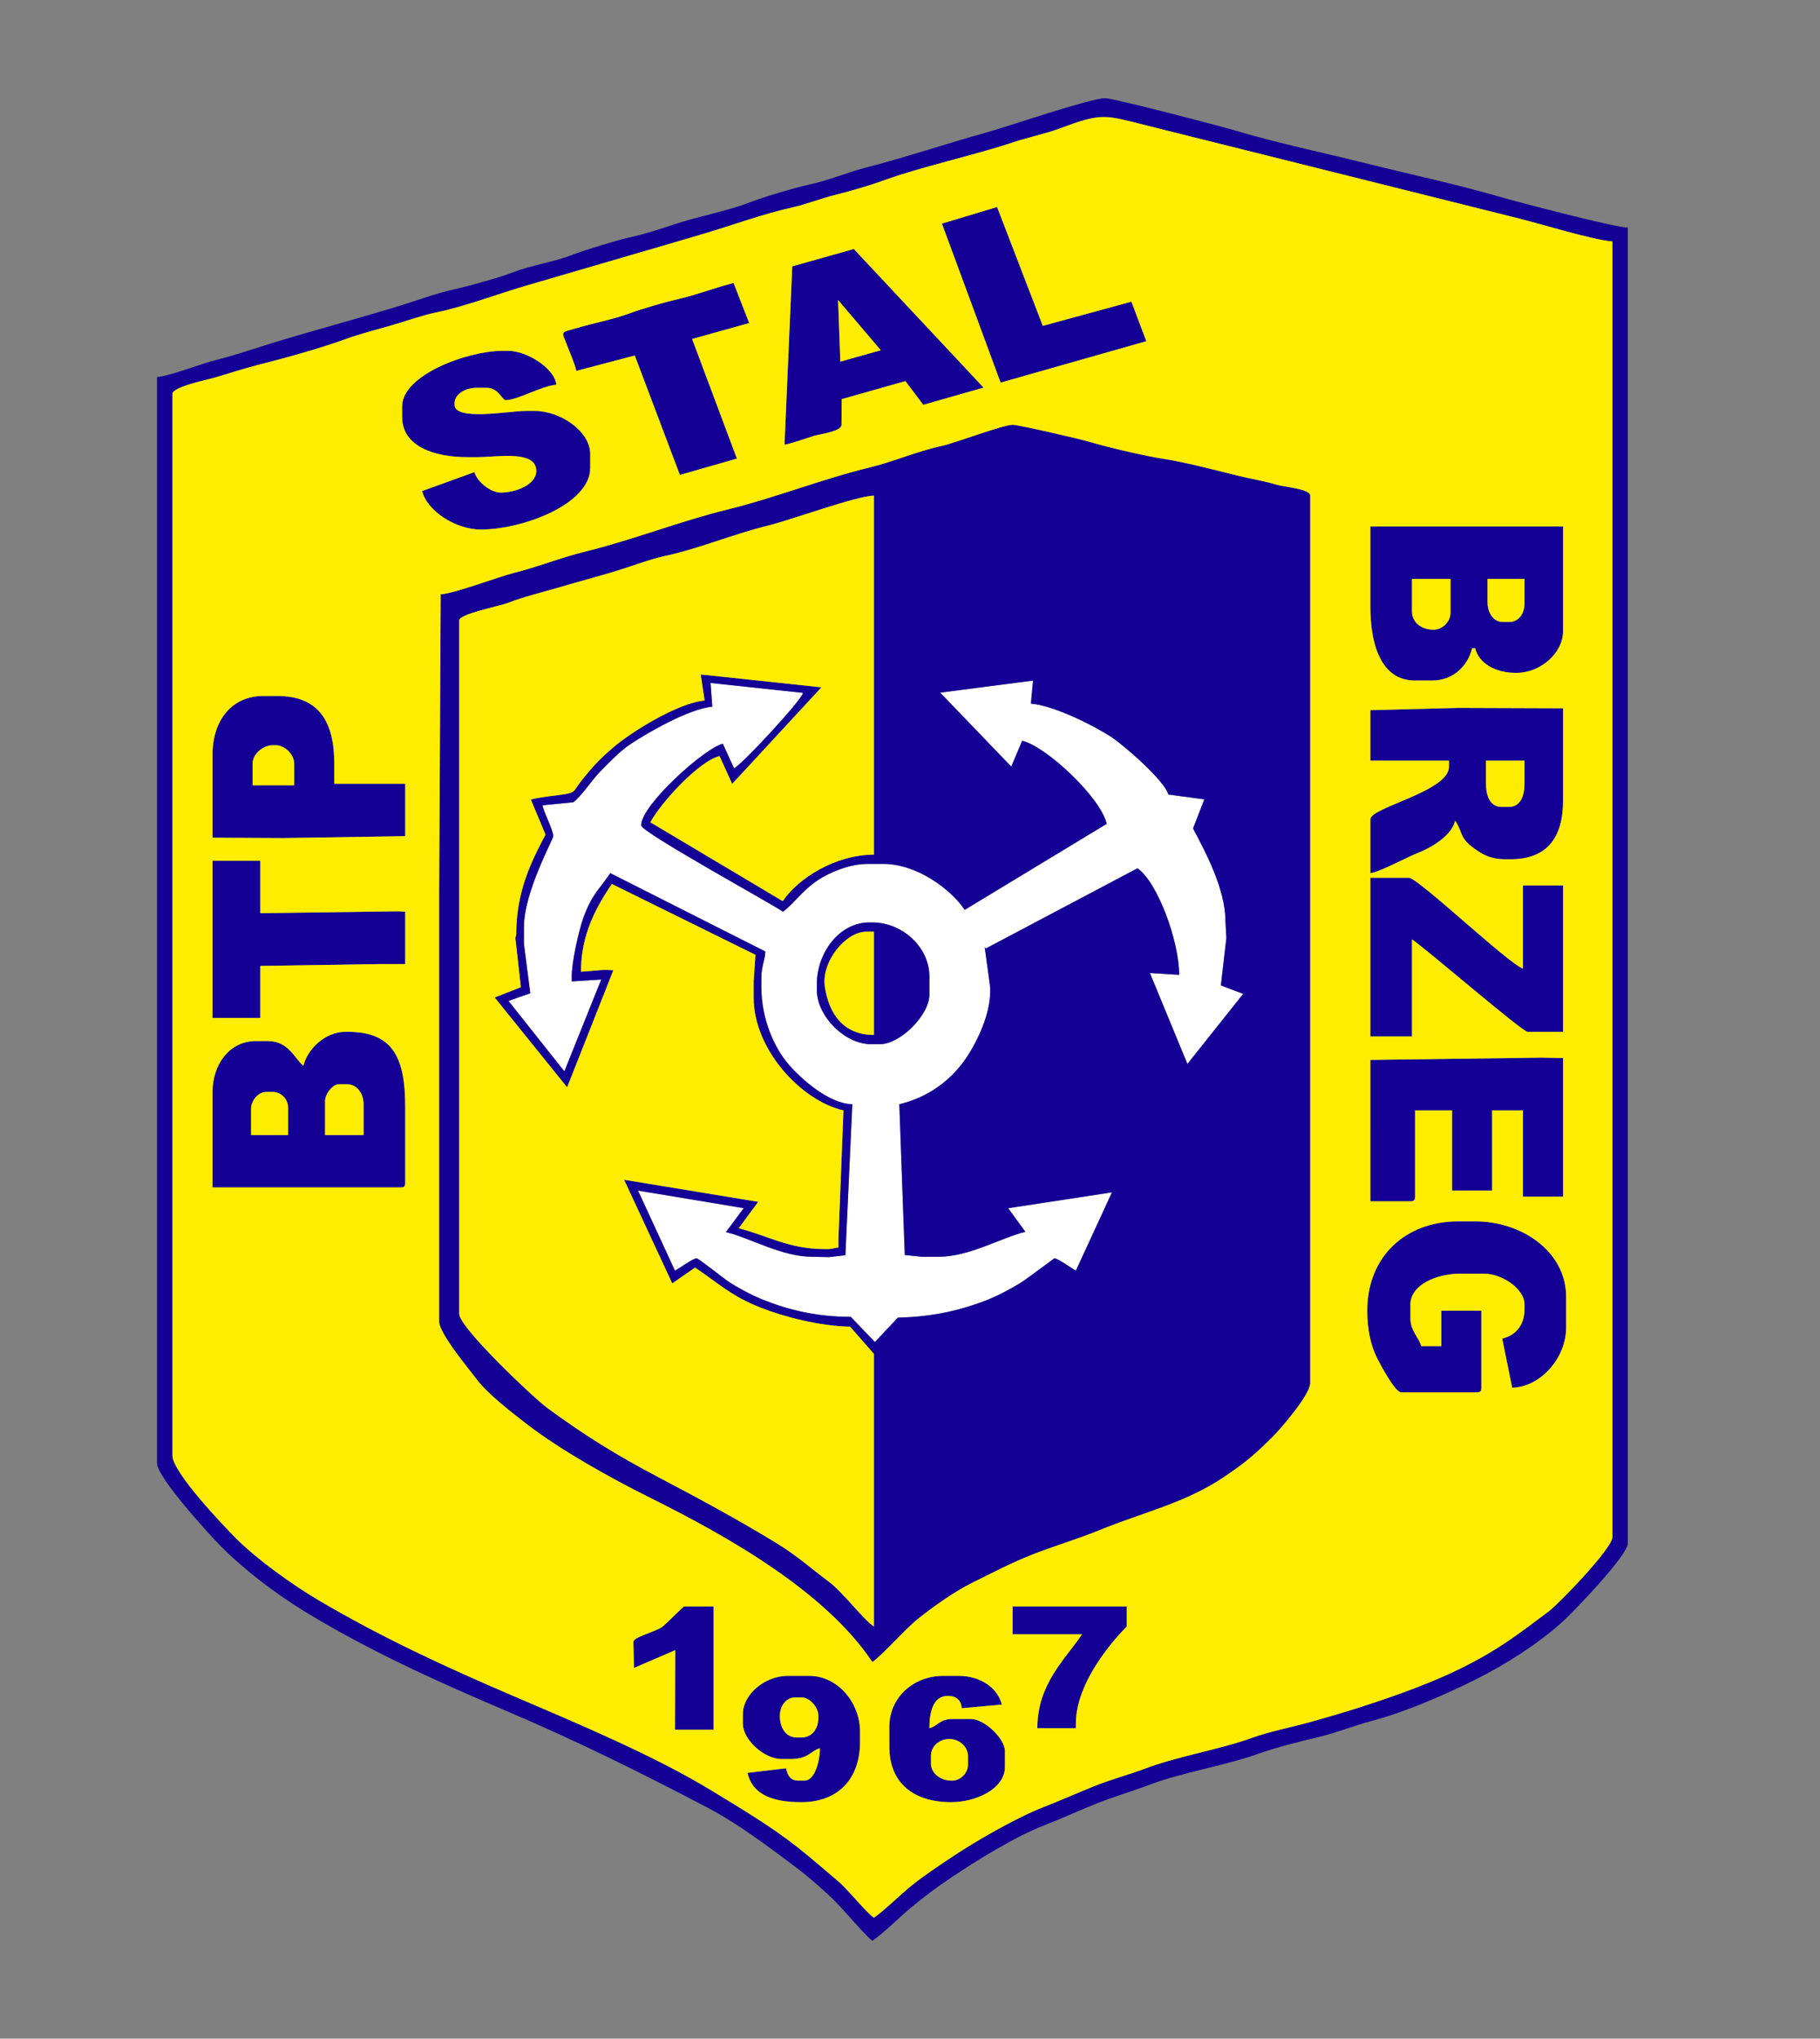<?xml version="1.0" encoding="UTF-8"?> <svg xmlns="http://www.w3.org/2000/svg" xmlns:xlink="http://www.w3.org/1999/xlink" xml:space="preserve" width="173.138mm" height="193.883mm" version="1.1" style="shape-rendering:geometricPrecision; text-rendering:geometricPrecision; image-rendering:optimizeQuality; fill-rule:evenodd; clip-rule:evenodd" viewBox="0 0 18106.5 20275.95"><rect x="0" y="0" width="18106.5" height="20275.95" fill="#808080" stroke="none"/> <defs> <style type="text/css"> .fil3 {fill:none} .fil1 {fill:#140094} .fil2 {fill:#FFED00} .fil0 {fill:white} </style> </defs> <g id="Warstwa_x0020_1">  <path class="fil0" d="M8126.6 9787.24c0,-311.28 223.66,-612.96 521.59,-612.96l30.66 0c301.38,0 567.45,248.95 567.45,536.29l0 183.93c0,197.96 -287.41,490.37 -490.81,490.37l-91.96 0c-263.61,0 -536.95,-283.15 -536.95,-536.29l0 -61.34zm2150.91 -3018.33l-924.17 119.82 707.61 735.91 6.11 -16.52 102.39 -240.78c234.89,54.16 778.62,559.9 840.75,826.37l-1412.64 855.57c-135.87,-202.55 -473.11,-457.21 -811.27,-457.21l-153.45 0c-181.81,0 -383.06,86.22 -497.08,162.38 -156.42,104.24 -254.28,250.93 -346.6,312.7 -146.3,-97.99 -1411.01,-791.39 -1411.01,-858.15 0,-202.79 634.02,-770.53 812.86,-812.18l111.35 243.4c60.58,-15.41 680.79,-683.76 686.27,-749.02l-919.54 -98.54 17.21 236.23c-229.21,19.01 -640.92,257.94 -803.37,364.8 -120.91,79.69 -206.6,174.62 -307.41,275.15 -82.52,82.38 -201.22,262.69 -272.34,310.24l-306.74 30.63c18.93,80.94 107.43,248.27 107.43,306.52 0,31.81 -291.5,554.95 -291.5,904.07l0 168.55 63.15 490.1 -216.88 76.04 555.79 700.16 366.88 -912.98 -293.13 18.58 -0.31 -50.17c0,-149.85 73.58,-467.54 117.5,-587.52 84.42,-230.48 155.31,-273.95 265.95,-439.02l1542.6 779.18c-1.47,83.96 -39.44,142.16 -39.44,262.7l0 92c0,313.73 125.04,599.3 272.23,769.91 120.87,139.95 396.51,389.42 632.58,394.68l-68.91 1501.38 -160.62 19.06 -169.16 -3.41c-305.39,0 -622.64,-190.23 -858.96,-245.18l177.53 -238.41 -1051.87 -174.66 367.58 796.45c44.63,-23.61 179.08,-122.87 215.42,-122.87 18.96,0 265.67,197.36 309.78,226.73 92.83,61.96 230.09,136.06 340.46,180.88 251.75,102.07 537.33,174.61 883.54,174.61l239.89 250.17 228.66 -242.68c354.82,-7.49 632.72,-75.4 894.54,-178.07 105.69,-41.56 256.35,-122.4 351.88,-184.72 35.5,-23.14 309.55,-226.92 309.62,-226.92 36.3,0 170.74,99.26 214.67,122.51l359.02 -778.54 -1032.55 157.66 171.34 234.8c-238.26,57.54 -559,248.24 -862.76,248.24l-168.84 0 -168.4 -17.52 -54.28 -1499.79c273.05,-65.1 484.9,-216.94 634.34,-416 109.34,-145.84 308.72,-508.47 263.3,-794.23l-48.09 -352.17 9.8 14.19 1509.64 -798.01c197.68,133.53 415.15,721.45 415.15,1059.32l-291.15 -18.11 373.26 904.62 554.44 -696.8 -221.48 -84.82 54.55 -471.51 -9.44 -169.74c0,-321.34 -207.24,-702.47 -322.13,-919.33l112.15 -289.36 -357.55 -48.03c-36.81,-137.69 -435.79,-484.39 -564.36,-569.85 -162.54,-107.97 -566.46,-314.45 -803.3,-334.25l21.46 -229.21z"></path> <g id="_2585067916496"> <path class="fil1" d="M10256.05 6998.13c236.84,19.81 640.76,226.29 803.3,334.25 128.57,85.46 527.55,432.16 564.36,569.85l357.55 48.03 -112.15 289.36c114.89,216.85 322.13,597.99 322.13,919.33l9.44 169.74 -54.55 471.51 221.48 84.82 -554.44 696.8 -373.26 -904.62 291.15 18.11c0,-337.86 -217.47,-925.79 -415.15,-1059.32l-1509.64 798.01 -9.8 -14.19 48.09 352.17c45.42,285.76 -153.96,648.39 -263.3,794.23 -149.44,199.06 -361.29,350.9 -634.34,416l54.28 1499.79 168.4 17.52 168.84 0c303.76,0 624.5,-190.7 862.76,-248.24l-171.34 -234.8 1032.55 -157.66 -359.02 778.54c-43.92,-23.26 -178.37,-122.51 -214.67,-122.51 -0.07,0 -274.12,203.78 -309.62,226.92 -95.53,62.32 -246.2,143.16 -351.88,184.72 -261.82,102.66 -539.72,170.58 -894.54,178.07l-228.66 242.68 -239.89 -250.17c-346.21,0 -631.79,-72.55 -883.54,-174.61 -110.37,-44.82 -247.63,-118.92 -340.46,-180.88 -44.11,-29.37 -290.82,-226.73 -309.78,-226.73 -36.34,0 -170.79,99.26 -215.42,122.87l-367.58 -796.45 1051.87 174.66 -177.53 238.41c236.33,54.96 553.57,245.18 858.96,245.18l169.16 3.41 160.62 -19.06 68.91 -1501.38c-236.07,-5.26 -511.71,-254.73 -632.58,-394.68 -147.18,-170.61 -272.23,-456.17 -272.23,-769.91l0 -92c0,-120.54 37.96,-178.75 39.44,-262.7l-1542.6 -779.18c-110.64,165.07 -181.54,208.54 -265.95,439.02 -43.92,119.98 -117.5,437.67 -117.5,587.52l0.31 50.17 293.13 -18.58 -366.88 912.98 -555.79 -700.16 216.88 -76.04 -63.15 -490.1 0 -168.55c0,-349.11 291.5,-872.26 291.5,-904.07 0,-58.25 -88.5,-225.58 -107.43,-306.52l306.74 -30.63c71.12,-47.55 189.82,-227.87 272.34,-310.24 100.8,-100.52 186.49,-195.46 307.41,-275.15 162.45,-106.86 574.16,-345.79 803.37,-364.8l-17.21 -236.23 919.54 98.54c-5.48,65.26 -625.69,733.61 -686.27,749.02l-111.35 -243.4c-178.84,41.64 -812.86,609.39 -812.86,812.18 0,66.76 1264.71,760.16 1411.01,858.15 92.32,-61.77 190.19,-208.46 346.6,-312.7 114.02,-76.15 315.27,-162.38 497.08,-162.38l153.45 0c338.15,0 675.4,254.66 811.27,457.21l1412.64 -855.57c-62.13,-266.47 -605.85,-772.21 -840.75,-826.37l-102.39 240.78 -6.11 16.52 -707.61 -735.91 924.17 -119.82 -21.46 229.21zm-3245.99 -30.9c-264.32,22.26 -729.66,314.6 -896.76,456.29 -142.34,120.78 -215.25,197.56 -330.61,343.77 -81.21,102.98 -50.9,117.84 -200.54,136.85 -99.61,12.8 -200.14,22.67 -301.06,47.59l146.03 349.19c-147.03,277.48 -291.47,571.21 -291.47,995.92l-8.52 31.7 54.82 490.09 -244.01 95.42 -15.91 7.21 720.06 892.77 459.9 -1164.74 -92.35 -3.57 -229.77 18.94c0,-377.33 156.02,-648.43 306.81,-873.28l1429.18 704.96 -18.05 260.28 0 168.59c0,505.11 464.63,1019.65 893.47,1118.79l-49.95 1271.57 0 91.96c-47.96,4.05 -54.47,15.34 -107.31,15.34l-30.67 0c-355.96,0 -574.71,-136.62 -854.03,-207.03l193.6 -262.89 -1333.9 -219.48 478.82 1030.83 227.04 -157.51c235.69,157.55 354.3,281.88 657.35,400.5 225.05,88.17 578.12,181.72 885.25,187.61l236.67 270.07 0 2712.08c-109.81,-73.38 -305.62,-340.12 -454.07,-450.39 -186.21,-138.64 -311.41,-255.33 -521.44,-383.15 -383.73,-233.49 -756.36,-435.01 -1161.48,-647.86 -423.73,-222.76 -747.95,-423.89 -1114.71,-694.39 -137.23,-101.16 -874.27,-798.19 -874.27,-934.77l0 -6895.44c0,-65.93 403.85,-142.72 484.78,-174.69 149.95,-59.4 356.4,-109.2 517.78,-156.87 184.83,-54.64 337.84,-94.42 524.77,-150.02 159.91,-47.47 366.47,-126.91 515.87,-158.84 340.82,-72.86 688.22,-220.18 1030.54,-303.62 220.05,-53.73 887,-297.21 1052.22,-297.21l0 3570.27c-380.2,0 -753.22,233.38 -906.59,462.63l-1317.52 -784.37c101.17,-190.91 484.34,-610.98 688.49,-658.13l125.76 276.24 887.64 -960.45 -1200.52 -128.06 38.63 259.29zm-2625.89 -1056.77l-15.35 2957.38 0 4275.24c0,120.29 302.05,478.99 374.25,576.15 106.36,143.31 362.95,341.19 511.07,454.71 327.96,251.21 822.61,528.2 1210.84,721.09 793.3,394.36 1745.87,936.36 2213.87,1634.55 99.38,-66.52 322.69,-324.86 457.29,-431.92 147.57,-117.44 358.75,-268.25 534.36,-354.91 210.42,-103.69 379.41,-194.75 605.65,-283.69 213.83,-84.16 438.37,-149.46 652.59,-236.79 453,-184.64 861.85,-272.6 1247.14,-531.58 210.48,-141.37 309.35,-224.61 487.03,-402.17 78.04,-78.1 371.92,-417.42 371.92,-532.49l0 -8826.24c0,-68.71 -266.12,-87.21 -335.7,-109.04 -110.37,-34.87 -258.61,-58.61 -373.1,-87.05 -221.93,-54.8 -537.19,-137.69 -749.9,-170.05 -191.49,-29.17 -562.14,-116.66 -747.84,-172.24 -81.4,-24.41 -693.92,-166.5 -753.75,-166.5 -97.2,0 -577.81,183.29 -708.76,211.27 -242.27,51.83 -475.77,155.32 -708.29,211.74 -484.06,117.37 -948.85,304.46 -1420.49,419.77 -470.47,115.03 -938.1,301.56 -1420.5,419.64 -234.89,57.61 -463.75,150.93 -708.25,211.78 -143.41,35.86 -602.25,208.65 -724.11,211.35z"></path> <path class="fil1" d="M1715.31 14476.17l0 -10557.75c0,-70.26 335.29,-138.72 407.89,-159.4 152.1,-43.59 308.53,-95.81 439.04,-128.54 271.95,-68.11 638.66,-170.42 887.95,-262.03 120.92,-44.49 309.44,-94.18 436.9,-130.47 144.29,-41.13 324.11,-105.48 452.01,-130.75 263.14,-51.94 619.94,-185.2 886.49,-263.61 588.09,-172.95 1179.89,-342.58 1768.17,-516.72 281.39,-83.16 603.44,-201.16 886.69,-263.37 138.05,-30.23 280.67,-88.83 439.59,-127.74 116.95,-28.77 337,-92.28 449.23,-133.68 260.72,-95.89 596.93,-181.67 876.42,-258.3 129.16,-35.5 301.5,-83.48 437.76,-129.53 144.2,-48.66 314.19,-82.82 449.67,-133.13 440.35,-163.45 444.2,-140.58 903.5,-25.87 302.18,75.4 610.06,152.31 920.25,229.81 608.91,152.11 1223.69,305.64 1840.58,459.65 302.21,75.44 610.09,152.39 920.32,229.89 217.79,54.4 722.36,210.03 923.38,226.88l0 12886.88c0,110.07 -531.35,662.18 -638.12,741.57 -305.7,227.52 -480.37,367.23 -844.51,550.59 -301.3,151.92 -669.72,283.58 -1003.91,391.55 -175.94,56.9 -350.37,107.58 -531.99,158.17 -161.73,45.01 -400.63,93.43 -555.47,149.89 -333.24,121.29 -736.09,182.82 -1071.63,308.58 -164.36,61.62 -344.53,109.16 -512.82,177.2 -170.7,68.94 -334.23,142.01 -499.26,206.03 -266.75,103.5 -670.56,335.49 -903.94,491.25 -141.55,94.58 -273.29,181.15 -404.72,285.4 -110.22,87.61 -285.12,260.67 -380.61,324.51 -76.96,-51.43 -257.06,-280.25 -356.67,-363.82 -134.8,-112.84 -254.8,-219.27 -392.19,-328.47 -268.37,-213.05 -566.34,-389.73 -867.8,-573.3 -566.46,-345.31 -1322.11,-662.1 -1962.04,-936.05 -692.88,-296.53 -1326.23,-590.49 -1943.51,-954.51 -263.65,-155.35 -613.31,-406.2 -823.92,-617.23 -119.93,-119.98 -632.71,-656.63 -632.71,-823.6zm-153.29 -10726.27l0 10802.85c0,141.22 529.56,720.66 640.41,831.32 234.41,234.37 545.64,471.03 838.01,648.98 627.2,381.56 1285.26,681.15 1992.86,981.84 715.27,304.06 1336.91,613.01 1999.3,960.02 309.67,162.17 615.93,393.61 888.47,598.77 125.53,94.42 284.24,232.74 393.45,342.42 76.73,77.11 309.68,350.34 364.34,386.95 105.56,-70.64 266.11,-232.18 379.18,-326.05 136.66,-113.32 261.19,-207.82 412.26,-308.42 257.06,-171.13 626.29,-401.17 924.29,-516.88 157.13,-60.94 327.44,-138.56 497.67,-207.78 176.5,-71.92 355.57,-122.12 531.67,-189.04 345.5,-131.08 773.54,-194.94 1120.31,-321.11 135.92,-49.37 410.12,-119.62 552.94,-152.55 188.84,-43.42 377.86,-120.13 554.05,-166.6 337.05,-88.84 738.71,-265.91 1030.01,-411.37 300.94,-150.49 621.17,-355.14 857.8,-568.1 107.95,-97.24 655.49,-664.71 655.49,-785.52l0 -13086.11c-127.26,0 -1114.2,-259.33 -1297.6,-312.63 -424.32,-123.07 -867.84,-216.69 -1300.69,-324.82 -423.52,-105.83 -894.61,-204.29 -1299.81,-325.74 -148.01,-44.37 -1220.04,-324.04 -1301.6,-324.04 -143.29,0 -974.84,283.94 -1177.75,340.29 -392.54,109 -795.96,245.61 -1187.62,345.94 -187.17,47.94 -394.65,134.72 -578.33,173.11 -126.99,26.63 -464.7,126.44 -590.18,176.56 -159.84,63.91 -429,125.33 -595.14,171.52 -196.18,54.4 -388.74,131.59 -591.81,174.98 -111.08,23.73 -459.67,128.1 -576.82,174.53 -181.33,71.96 -412.57,103.93 -591.97,174.85 -124.29,49.1 -454.95,141.58 -595.1,171.57 -162.29,34.71 -418.65,127.78 -587.96,178.82 -396.99,119.53 -778.3,221.33 -1176.33,341.7 -179.86,54.33 -402.57,132.66 -588.71,177.98 -158.69,38.87 -458.95,160.28 -595.06,171.73z"></path> <path class="fil1" d="M3233.75 10951.82c0,-73.74 76.6,-168.56 138.1,-168.56l76.69 0c103.66,0 168.64,92.8 168.64,199.22l0 306.49 -383.43 0 0 -337.15zm-736.17 76.62c0,-80.15 68.51,-168.51 153.32,-168.51l61.38 0c83.39,0 153.41,70.68 153.41,153.22l0 275.81 -368.11 0 0 -260.53zm521.47 -429.06c-84.37,-61.82 -143.48,-245.18 -352.83,-245.18l-122.59 0c-259.65,0 -429.47,232.18 -429.47,505.74l0 949.99 1871.19 0c35.39,0 45.98,-10.66 45.98,-46l0 -750.77c0,-464.1 -102.27,-750.77 -567.45,-750.77l-30.66 0c-196.38,0 -375.33,170.45 -414.17,336.99z"></path> <path class="fil1" d="M14047.16 6079.08l0 -321.82 383.42 0 0 337.07c0,90.66 -82.2,168.6 -168.67,168.6 -118.74,0 -214.74,-70.06 -214.74,-183.85zm751.53 -92.01l0 -229.81 368.18 0 0 245.14c0,98.9 -57.48,183.85 -153.45,183.85l-61.32 0c-99.69,0 -153.41,-98.3 -153.41,-199.18zm-1165.65 46c0,361.36 98.18,735.59 444.82,735.59l168.73 0c212.59,0 358.22,-148.19 398.73,-321.93l30.75 0c35.59,153.1 207.32,245.23 398.69,245.23l15.39 0c231.76,0 460.1,-193.84 460.1,-413.74l0 -1042.03 -1917.21 0 0 796.89z"></path> <path class="fil1" d="M14783.37 7795.21l0 -229.89 383.5 0 0 229.89c0,116.45 -39.39,229.85 -153.45,229.85l-76.68 0c-114.05,0 -153.37,-113.4 -153.37,-229.85zm-1150.26 -732.03l-0.07 502.13 782.22 0 0 61.3c0,243.95 -782.22,404.03 -782.22,521.07l0 536.33c85.72,-7.21 371.91,-161.97 473.43,-201.28 133.61,-51.9 335.38,-170.58 370.13,-319.72 75.65,108.65 41.06,166.74 177.65,266.82 94.73,69.38 171.02,116.18 328.47,116.18l46.06 0c361.68,0 521.48,-215.67 521.48,-582.29l0 -919.41 -1043.11 -3.72 -874.03 22.59z"></path> <path class="fil1" d="M13602.25 13035.81c0,182.74 33.6,344.04 97.27,469.89 33.4,66.12 179.52,342.22 240.37,342.22l751.48 0c35.27,0 45.94,-10.58 45.94,-45.96l0 -766.15 -398.77 0 0 352.45 -199.39 0c-23.4,-87.61 -107.35,-151 -107.35,-275.81l0 -137.93c0,-200.29 268.1,-306.48 490.85,-306.48l245.36 0c169.24,0 398.85,145.81 398.85,306.48l0 45.92c0,158.89 -87.79,261.68 -221.92,292.62l99.14 488.9c278.76,-6.22 536.86,-292.42 536.86,-597.55l0 -306.49c0,-451.69 -442.37,-750.84 -904.89,-750.84l-168.76 0c-521.51,0 -905.05,347.96 -905.05,888.73z"></path> <path class="fil1" d="M13633.11 10541.77l-0.07 1406.09 398.77 0c35.35,0 46.06,-10.67 46.06,-45.96l0 -858.15 368.11 0 0 796.81 398.74 0 0 -796.81 306.81 0 0 858.15 398.74 0 0 -1379.03 -214.86 -3.84 -1702.28 22.75z"></path> <path class="fil1" d="M4000.75 4041.05l0 107.22c0,296.49 331.38,398.44 644.18,398.44l107.31 0c196.25,0 582.96,-73.38 582.96,137.84 0,137.53 -207.08,214.55 -352.87,214.55 -104.93,0 -237,-110.38 -262.27,-203.66l-519.96 188.41c45.39,194.55 331.45,382.99 582.85,382.99 409.29,0 1088.96,-248.11 1088.96,-612.96l0 -137.84c0,-229.88 -300.35,-429.11 -552.1,-429.11l-92.07 0c-159.99,0 -705.59,103.01 -705.59,-61.34l0 -15.22c0,-96.44 118.5,-153.26 214.81,-153.26l107.39 0c112.9,0 154.36,122.59 183.99,122.59 124.21,0 355.65,-140.7 506.2,-153.26 -13.41,-160.08 -292.17,-337.02 -475.5,-337.02l-61.41 0c-347.12,0 -996.89,240.18 -996.89,551.62z"></path> <path class="fil1" d="M8337.76 2983.88l424.88 499.56 -402.34 113.16 -22.54 -612.72zm-455.9 -335.12l-77.27 1775.32c107.46,-24.99 202.96,-61.41 294.2,-89.03 60.54,-18.34 273.25,-43.55 273.25,-110.15l1.55 -255.13 634.06 -179.37 177.49 235.79 600.02 -170.81 -1290.81 -1378.79 -612.48 172.17z"></path> <path class="fil1" d="M13633.04 10308.2l414.12 0 0 -965.29c147.18,98.46 1097.1,919.48 1150.26,919.48l352.84 0 0 -1455.85 -398.74 0 0 827.52c-150.62,-54.52 -1044.45,-904.03 -1134.98,-904.03l-383.5 0 0 1578.17z"></path> <path class="fil1" d="M2512.85 7595.99c0,-99.3 107.19,-183.89 199.43,-183.89l30.66 0c92.12,0 184.15,91.97 184.15,183.89l0 214.59 -414.24 0 0 -214.59zm-398.68 -91.88l0 827.43 705.58 3.68 1211.59 -19.01 0 -521 -705.46 0 0 -199.22c0,-418.49 -153.93,-674.17 -567.49,-674.17l-138.05 0c-319.99,0 -506.16,250.26 -506.16,582.29z"></path> <polygon class="fil1" points="2114.16,10124.38 2589.62,10124.38 2589.62,9606.96 3801.28,9588.02 4031.33,9588.02 4031.33,9067.13 3954.57,9063.33 2589.62,9082.31 2589.62,8561.39 2114.16,8561.39 "></polygon> <path class="fil1" d="M5733.89 3688.61l581.38 -152.71 448.71 1187.68 567.25 -162.41 -445.63 -1189.63 567.82 -158.57 -155.08 -397.81c-162.57,37.79 -357.07,113.88 -522.46,152.18 -160.59,37.21 -377.79,99.38 -522.26,152.59 -158.77,58.28 -355.82,95.38 -528.38,146.21 -158.49,46.63 -136.19,26.9 -85.34,163.83 30.94,83.21 74.94,176.96 93.98,258.62z"></path> <polygon class="fil1" points="9370.84,2223.85 9954.71,3805.5 11404.01,3393.57 11255.88,3000.17 10374.35,3241.04 9919.49,2058.78 "></polygon> <path class="fil1" d="M7758.58 17065.78c0,-95.38 58.55,-183.81 153.32,-183.81l61.38 0c86.16,0 168.72,101.27 168.72,183.81l0 15.33c0,110.86 -61.37,199.26 -168.72,199.26l-46.07 0c-112.18,0 -168.63,-100.36 -168.63,-214.59zm-368.19 76.62c0,162.42 215.41,352.49 383.5,352.49l92 0c178.36,0 199.31,-82.73 291.46,-107.34 0,121.32 -48.51,321.81 -153.41,321.81l-61.38 0c-83.93,0 -106.98,-55.35 -122.7,-122.51l-383.5 45.45c52.09,223.59 258.82,291.54 536.92,291.54 364.61,0 582.8,-231.91 582.8,-597.55l0 -107.21c0,-281.2 -218.9,-551.63 -506.17,-551.63l-214.77 0c-216.84,0 -444.75,176.84 -444.75,383.07l0 91.88z"></path> <path class="fil1" d="M9261.66 17540.93l0 -76.67c0,-98.78 84.62,-168.56 184.04,-168.56 94.26,0 184.04,72.76 184.04,168.56l0 91.84c0,77.06 -76.25,153.26 -153.37,153.26l-15.31 0c-101.56,0 -199.39,-71.4 -199.39,-168.43zm-15.35 -352.48c0,-157.42 34.64,-321.82 184.08,-321.82 81.25,0 131.42,42.88 138.13,122.51l398.25 -35.46c-39.38,-165.98 -213.03,-286.23 -429,-286.23l-153.44 0c-297.58,0 -536.75,216.42 -536.75,505.63l0 199.22c0,362.55 242.98,551.55 613.47,551.55 249.01,0 536.86,-130.91 536.86,-352.4l0 -153.19c0,-130.51 -208,-321.82 -337.47,-321.82l-184.08 0c-128.17,0 -142.26,68.51 -230.05,92.01z"></path> <path class="fil1" d="M8694.17 10292.9c-307.48,0 -447.84,-213.53 -487.95,-478.6 -37.56,-248.07 206.05,-548.01 411.23,-548.01l76.72 0 0 1026.61zm-567.57 -505.66l0 61.34c0,253.14 273.34,536.29 536.95,536.29l91.96 0c203.39,0 490.81,-292.41 490.81,-490.37l0 -183.93c0,-287.34 -266.07,-536.29 -567.45,-536.29l-30.66 0c-297.93,0 -521.59,301.69 -521.59,612.96z"></path> <path class="fil1" d="M10703.39 17142.41c0,-478.32 506.16,-963.97 506.16,-965.36l0 -199.18 -1134.99 0 0 275.81 690.24 0c-169.2,252.36 -444.79,494.84 -444.79,934.77l383.38 0 0 -46.05z"></path> <path class="fil1" d="M6717.76 16412.01l-2.26 791.74 383.54 0 0 -1225.89 -291.46 0c-14.4,0 -178.53,174.85 -223.66,205.68 -67.64,46.32 -282.5,97.95 -282.5,146.75l5.87 258.58 410.47 -176.87z"></path> </g> <g id="_2585067926736"> <path class="fil2" d="M7390.39 17142.41l0 -91.88c0,-206.23 227.91,-383.07 444.75,-383.07l214.77 0c287.27,0 506.17,270.43 506.17,551.63l0 107.21c0,365.64 -218.19,597.55 -582.8,597.55 -278.09,0 -484.82,-67.95 -536.92,-291.54l383.5 -45.45c15.72,67.16 38.77,122.51 122.7,122.51l61.38 0c104.89,0 153.41,-200.49 153.41,-321.81 -92.15,24.61 -113.1,107.34 -291.46,107.34l-92 0c-168.09,0 -383.5,-190.07 -383.5,-352.49zm1855.92 46.05c87.79,-23.5 101.88,-92.01 230.05,-92.01l184.08 0c129.48,0 337.47,191.31 337.47,321.82l0 153.19c0,221.49 -287.85,352.4 -536.86,352.4 -370.49,0 -613.47,-188.99 -613.47,-551.55l0 -199.22c0,-289.2 239.17,-505.63 536.75,-505.63l153.44 0c215.98,0 389.62,120.25 429,286.23l-398.25 35.46c-6.7,-79.64 -56.88,-122.51 -138.13,-122.51 -149.44,0 -184.08,164.4 -184.08,321.82zm-2939.02 -599.57l-5.87 -258.58c0,-48.81 214.86,-100.44 282.5,-146.75 45.14,-30.83 209.26,-205.68 223.66,-205.68l291.46 0 0 1225.89 -383.54 0 2.26 -791.74 -410.47 176.87zm4396.09 553.52l0 46.05 -383.38 0c0,-439.93 275.6,-682.41 444.79,-934.77l-690.24 0 0 -275.81 1134.99 0 0 199.18c0,1.39 -506.16,487.04 -506.16,965.36zm-6319.21 -11231.96c121.87,-2.7 580.7,-175.49 724.11,-211.35 244.49,-60.85 473.35,-154.17 708.25,-211.78 482.4,-118.08 950.03,-304.62 1420.5,-419.64 471.64,-115.31 936.43,-302.4 1420.49,-419.77 232.52,-56.42 466.02,-159.91 708.29,-211.74 130.95,-27.97 611.56,-211.27 708.76,-211.27 59.83,0 672.34,142.09 753.75,166.5 185.7,55.58 556.35,143.07 747.84,172.24 212.71,32.37 527.97,115.26 749.9,170.05 114.49,28.45 262.73,52.18 373.1,87.05 69.58,21.84 335.7,40.34 335.7,109.04l0 8826.24c0,115.07 -293.89,454.39 -371.92,532.49 -177.68,177.55 -276.55,260.8 -487.03,402.17 -385.29,258.98 -794.14,346.94 -1247.14,531.58 -214.22,87.32 -438.76,152.62 -652.59,236.79 -226.24,88.94 -395.23,180 -605.65,283.69 -175.62,86.65 -386.79,237.47 -534.36,354.91 -134.6,107.06 -357.91,365.4 -457.29,431.92 -468,-698.19 -1420.57,-1240.18 -2213.87,-1634.55 -388.23,-192.88 -882.88,-469.88 -1210.84,-721.09 -148.12,-113.52 -404.72,-311.39 -511.07,-454.71 -72.2,-97.16 -374.25,-455.87 -374.25,-576.15l0 -4275.24 15.35 -2957.38zm9218.08 7125.36c0,-540.76 383.54,-888.73 905.05,-888.73l168.76 0c462.53,0 904.89,299.15 904.89,750.84l0 306.49c0,305.13 -258.1,591.33 -536.86,597.55l-99.14 -488.9c134.12,-30.94 221.92,-133.73 221.92,-292.62l0 -45.92c0,-160.66 -229.61,-306.48 -398.85,-306.48l-245.36 0c-222.75,0 -490.85,106.19 -490.85,306.48l0 137.93c0,124.81 83.94,188.21 107.35,275.81l199.39 0 0 -352.45 398.77 0 0 766.15c0,35.38 -10.67,45.96 -45.94,45.96l-751.48 0c-60.85,0 -206.97,-276.1 -240.37,-342.22 -63.67,-125.85 -97.27,-287.15 -97.27,-469.89zm-10583.2 -2436.42c38.84,-166.54 217.79,-336.99 414.17,-336.99l30.66 0c465.19,0 567.45,286.67 567.45,750.77l0 750.77c0,35.35 -10.59,46 -45.98,46l-1871.19 0 0 -949.99c0,-273.56 169.82,-505.74 429.47,-505.74l122.59 0c209.34,0 268.45,183.37 352.83,245.18zm12316.35 -80.36l214.86 3.84 0 1379.03 -398.74 0 0 -858.15 -306.81 0 0 796.81 -398.74 0 0 -796.81 -368.11 0 0 858.15c0,35.3 -10.71,45.96 -46.06,45.96l-398.77 0 0.07 -1406.09 1702.28 -22.75zm-13221.23 -1957.63l475.45 0 0 520.91 1364.96 -18.98 76.76 3.81 0 520.88 -230.05 0 -1211.66 18.94 0 517.42 -475.45 0 0 -1562.98zm11518.88 168.63l383.5 0c90.52,0 984.35,849.51 1134.98,904.03l0 -827.52 398.74 0 0 1455.85 -352.84 0c-53.16,0 -1003.07,-821.02 -1150.26,-919.48l0 965.29 -414.12 0 0 -1578.17zm-11518.88 -1225.92c0,-332.04 186.17,-582.29 506.16,-582.29l138.05 0c413.57,0 567.49,255.68 567.49,674.17l0 199.22 705.46 0 0 521 -1211.59 19.01 -705.58 -3.68 0 -827.43zm12392.98 -463.51l1043.11 3.72 0 919.41c0,366.62 -159.8,582.29 -521.48,582.29l-46.06 0c-157.45,0 -233.74,-46.8 -328.47,-116.18 -136.59,-100.08 -102,-158.17 -177.65,-266.82 -34.75,149.14 -236.52,267.81 -370.13,319.72 -101.51,39.31 -387.7,194.08 -473.43,201.28l0 -536.33c0,-117.04 782.22,-277.12 782.22,-521.07l0 -61.3 -782.22 0 0.07 -502.13 874.03 -22.59zm-874.11 -1804.4l1917.21 0 0 1042.03c0,219.91 -228.35,413.74 -460.1,413.74l-15.39 0c-191.38,0 -363.11,-92.12 -398.69,-245.23l-30.75 0c-40.5,173.75 -186.14,321.93 -398.73,321.93l-168.73 0c-346.65,0 -444.82,-374.23 -444.82,-735.59l0 -796.89zm-9632.3 -1195.14c0,-311.43 649.78,-551.62 996.89,-551.62l61.41 0c183.33,0 462.09,176.95 475.5,337.02 -150.55,12.56 -381.99,153.26 -506.2,153.26 -29.64,0 -71.09,-122.59 -183.99,-122.59l-107.39 0c-96.32,0 -214.81,56.82 -214.81,153.26l0 15.22c0,164.34 545.6,61.34 705.59,61.34l92.07 0c251.75,0 552.1,199.22 552.1,429.11l0 137.84c0,364.85 -679.68,612.96 -1088.96,612.96 -251.4,0 -537.46,-188.44 -582.85,-382.99l519.96 -188.41c25.28,93.27 157.34,203.66 262.27,203.66 145.79,0 352.87,-77.02 352.87,-214.55 0,-211.23 -386.71,-137.84 -582.96,-137.84l-107.31 0c-312.8,0 -644.18,-101.95 -644.18,-398.44l0 -107.22zm4493.6 -1564.46l1290.81 1378.79 -600.02 170.81 -177.49 -235.79 -634.06 179.37 -1.55 255.13c0,66.61 -212.71,91.81 -273.25,110.15 -91.24,27.62 -186.73,64.03 -294.2,89.03l77.27 -1775.32 612.48 -172.17zm-2760.46 1212.02c-19.04,-81.67 -63.04,-175.41 -93.98,-258.62 -50.86,-136.93 -73.15,-117.2 85.34,-163.83 172.56,-50.84 369.61,-87.93 528.38,-146.21 144.47,-53.21 361.67,-115.38 522.26,-152.59 165.39,-38.31 359.9,-114.39 522.46,-152.18l155.08 397.81 -567.82 158.57 445.63 1189.63 -567.25 162.41 -448.71 -1187.68 -581.38 152.71zm4185.6 -1629.83l454.86 1182.26 881.53 -240.86 148.12 393.4 -1449.3 411.92 -583.87 -1581.65 548.65 -165.07zm-8204.17 12417.39c0,166.97 512.78,703.61 632.71,823.6 210.61,211.03 560.27,461.88 823.92,617.23 617.28,364.02 1250.63,657.98 1943.51,954.51 639.94,273.95 1395.59,590.74 1962.04,936.05 301.46,183.57 599.43,360.25 867.8,573.3 137.38,109.2 257.39,215.63 392.19,328.47 99.61,83.57 279.72,312.39 356.67,363.82 95.49,-63.83 270.4,-236.9 380.61,-324.51 131.42,-104.25 263.17,-190.82 404.72,-285.4 233.39,-155.76 637.2,-387.74 903.94,-491.25 165.02,-64.02 328.55,-137.09 499.26,-206.03 168.29,-68.04 348.47,-115.58 512.82,-177.2 335.54,-125.76 738.4,-187.29 1071.63,-308.58 154.84,-56.46 393.74,-104.88 555.47,-149.89 181.62,-50.59 356.05,-101.27 531.99,-158.17 334.19,-107.97 702.61,-239.63 1003.91,-391.55 364.14,-183.37 538.81,-323.07 844.51,-550.59 106.76,-79.4 638.12,-631.51 638.12,-741.57l0 -12886.88c-201.02,-16.85 -705.59,-172.48 -923.38,-226.88 -310.23,-77.5 -618.11,-154.45 -920.32,-229.89 -616.89,-154.01 -1231.67,-307.54 -1840.58,-459.65 -310.19,-77.5 -618.07,-154.41 -920.25,-229.81 -459.31,-114.71 -463.16,-137.57 -903.5,25.87 -135.47,50.31 -305.46,84.47 -449.67,133.13 -136.27,46.05 -308.6,94.03 -437.76,129.53 -279.49,76.62 -615.69,162.41 -876.42,258.3 -112.22,41.4 -332.28,104.91 -449.23,133.68 -158.93,38.91 -301.54,97.51 -439.59,127.74 -283.25,62.21 -605.3,180.21 -886.69,263.37 -588.27,174.14 -1180.08,343.77 -1768.17,516.72 -266.55,78.41 -623.35,211.67 -886.49,263.61 -127.9,25.28 -307.72,89.62 -452.01,130.75 -127.46,36.29 -315.97,85.98 -436.9,130.47 -249.29,91.61 -616.01,193.92 -887.95,262.03 -130.51,32.72 -286.94,84.95 -439.04,128.54 -72.6,20.68 -407.89,89.14 -407.89,159.4l0 10557.75z"></path> <path class="fil2" d="M6971.43 6707.93l1200.52 128.06 -887.64 960.45 -125.76 -276.24c-204.15,47.15 -587.32,467.22 -688.49,658.13l1317.52 784.37c153.36,-229.26 526.38,-462.63 906.59,-462.63l0 -3570.27c-165.22,0 -832.17,243.48 -1052.22,297.21 -342.32,83.44 -689.71,230.76 -1030.54,303.62 -149.4,31.94 -355.96,111.38 -515.87,158.84 -186.93,55.59 -339.94,95.38 -524.77,150.02 -161.37,47.67 -367.82,97.47 -517.78,156.87 -80.93,31.97 -484.78,108.76 -484.78,174.69l0 6895.44c0,136.58 737.05,833.61 874.27,934.77 366.76,270.5 690.98,471.63 1114.71,694.39 405.12,212.85 777.75,414.37 1161.48,647.86 210.02,127.83 335.23,244.51 521.44,383.15 148.45,110.27 344.26,377 454.07,450.39l0 -2712.08 -236.67 -270.07c-307.14,-5.9 -660.2,-99.44 -885.25,-187.61 -303.05,-118.62 -421.66,-242.96 -657.35,-400.5l-227.04 157.51 -478.82 -1030.83 1333.9 219.48 -193.6 262.89c279.32,70.41 498.06,207.03 854.03,207.03l30.67 0c52.83,0 59.35,-11.29 107.31,-15.34l0 -91.96 49.95 -1271.57c-428.84,-99.14 -893.47,-613.68 -893.47,-1118.79l0 -168.59 18.05 -260.28 -1429.18 -704.96c-150.79,224.85 -306.81,495.95 -306.81,873.28l229.77 -18.94 92.35 3.57 -459.9 1164.74 -720.06 -892.77 15.91 -7.21 244.01 -95.42 -54.82 -490.09 8.52 -31.7c0,-424.71 144.44,-718.44 291.47,-995.92l-146.03 -349.19c100.92,-24.92 201.45,-34.79 301.06,-47.59 149.64,-19.01 119.33,-33.87 200.54,-136.85 115.36,-146.21 188.27,-222.99 330.61,-343.77 167.1,-141.68 632.44,-434.02 896.76,-456.29l-38.63 -259.29z"></path> <path class="fil2" d="M8694.17 10292.9l0 -1026.61 -76.72 0c-205.18,0 -448.8,299.94 -411.23,548.01 40.12,265.07 180.47,478.6 487.95,478.6z"></path> <path class="fil2" d="M3233.75 10951.82l0 337.15 383.43 0 0 -306.49c0,-106.42 -64.98,-199.22 -168.64,-199.22l-76.69 0c-61.49,0 -138.1,94.82 -138.1,168.56z"></path> <path class="fil2" d="M14047.16 6079.08c0,113.79 96,183.85 214.74,183.85 86.48,0 168.67,-77.94 168.67,-168.6l0 -337.07 -383.42 0 0 321.82z"></path> <path class="fil2" d="M14783.37 7795.21c0,116.45 39.32,229.85 153.37,229.85l76.68 0c114.05,0 153.45,-113.4 153.45,-229.85l0 -229.89 -383.5 0 0 229.89z"></path> <path class="fil2" d="M2512.85 7595.99l0 214.59 414.24 0 0 -214.59c0,-91.92 -92.03,-183.89 -184.15,-183.89l-30.66 0c-92.24,0 -199.43,84.59 -199.43,183.89z"></path> <path class="fil2" d="M2497.58 11028.45l0 260.53 368.11 0 0 -275.81c0,-82.53 -70.02,-153.22 -153.41,-153.22l-61.38 0c-84.81,0 -153.32,88.36 -153.32,168.51z"></path> <path class="fil2" d="M14798.69 5987.07c0,100.88 53.71,199.18 153.41,199.18l61.32 0c95.97,0 153.45,-84.95 153.45,-183.85l0 -245.14 -368.18 0 0 229.81z"></path> <path class="fil2" d="M9261.66 17540.93c0,97.04 97.83,168.43 199.39,168.43l15.31 0c77.13,0 153.37,-76.2 153.37,-153.26l0 -91.84c0,-95.8 -89.78,-168.56 -184.04,-168.56 -99.41,0 -184.04,69.77 -184.04,168.56l0 76.67z"></path> <path class="fil2" d="M7758.58 17065.78c0,114.23 56.45,214.59 168.63,214.59l46.07 0c107.35,0 168.72,-88.4 168.72,-199.26l0 -15.33c0,-82.53 -82.55,-183.81 -168.72,-183.81l-61.38 0c-94.77,0 -153.32,88.43 -153.32,183.81z"></path> <polygon class="fil2" points="8360.3,3596.6 8762.64,3483.44 8337.76,2983.88 "></polygon> </g> <rect class="fil3" x="-0.01" width="18106.5" height="20275.95"></rect> </g> </svg> 